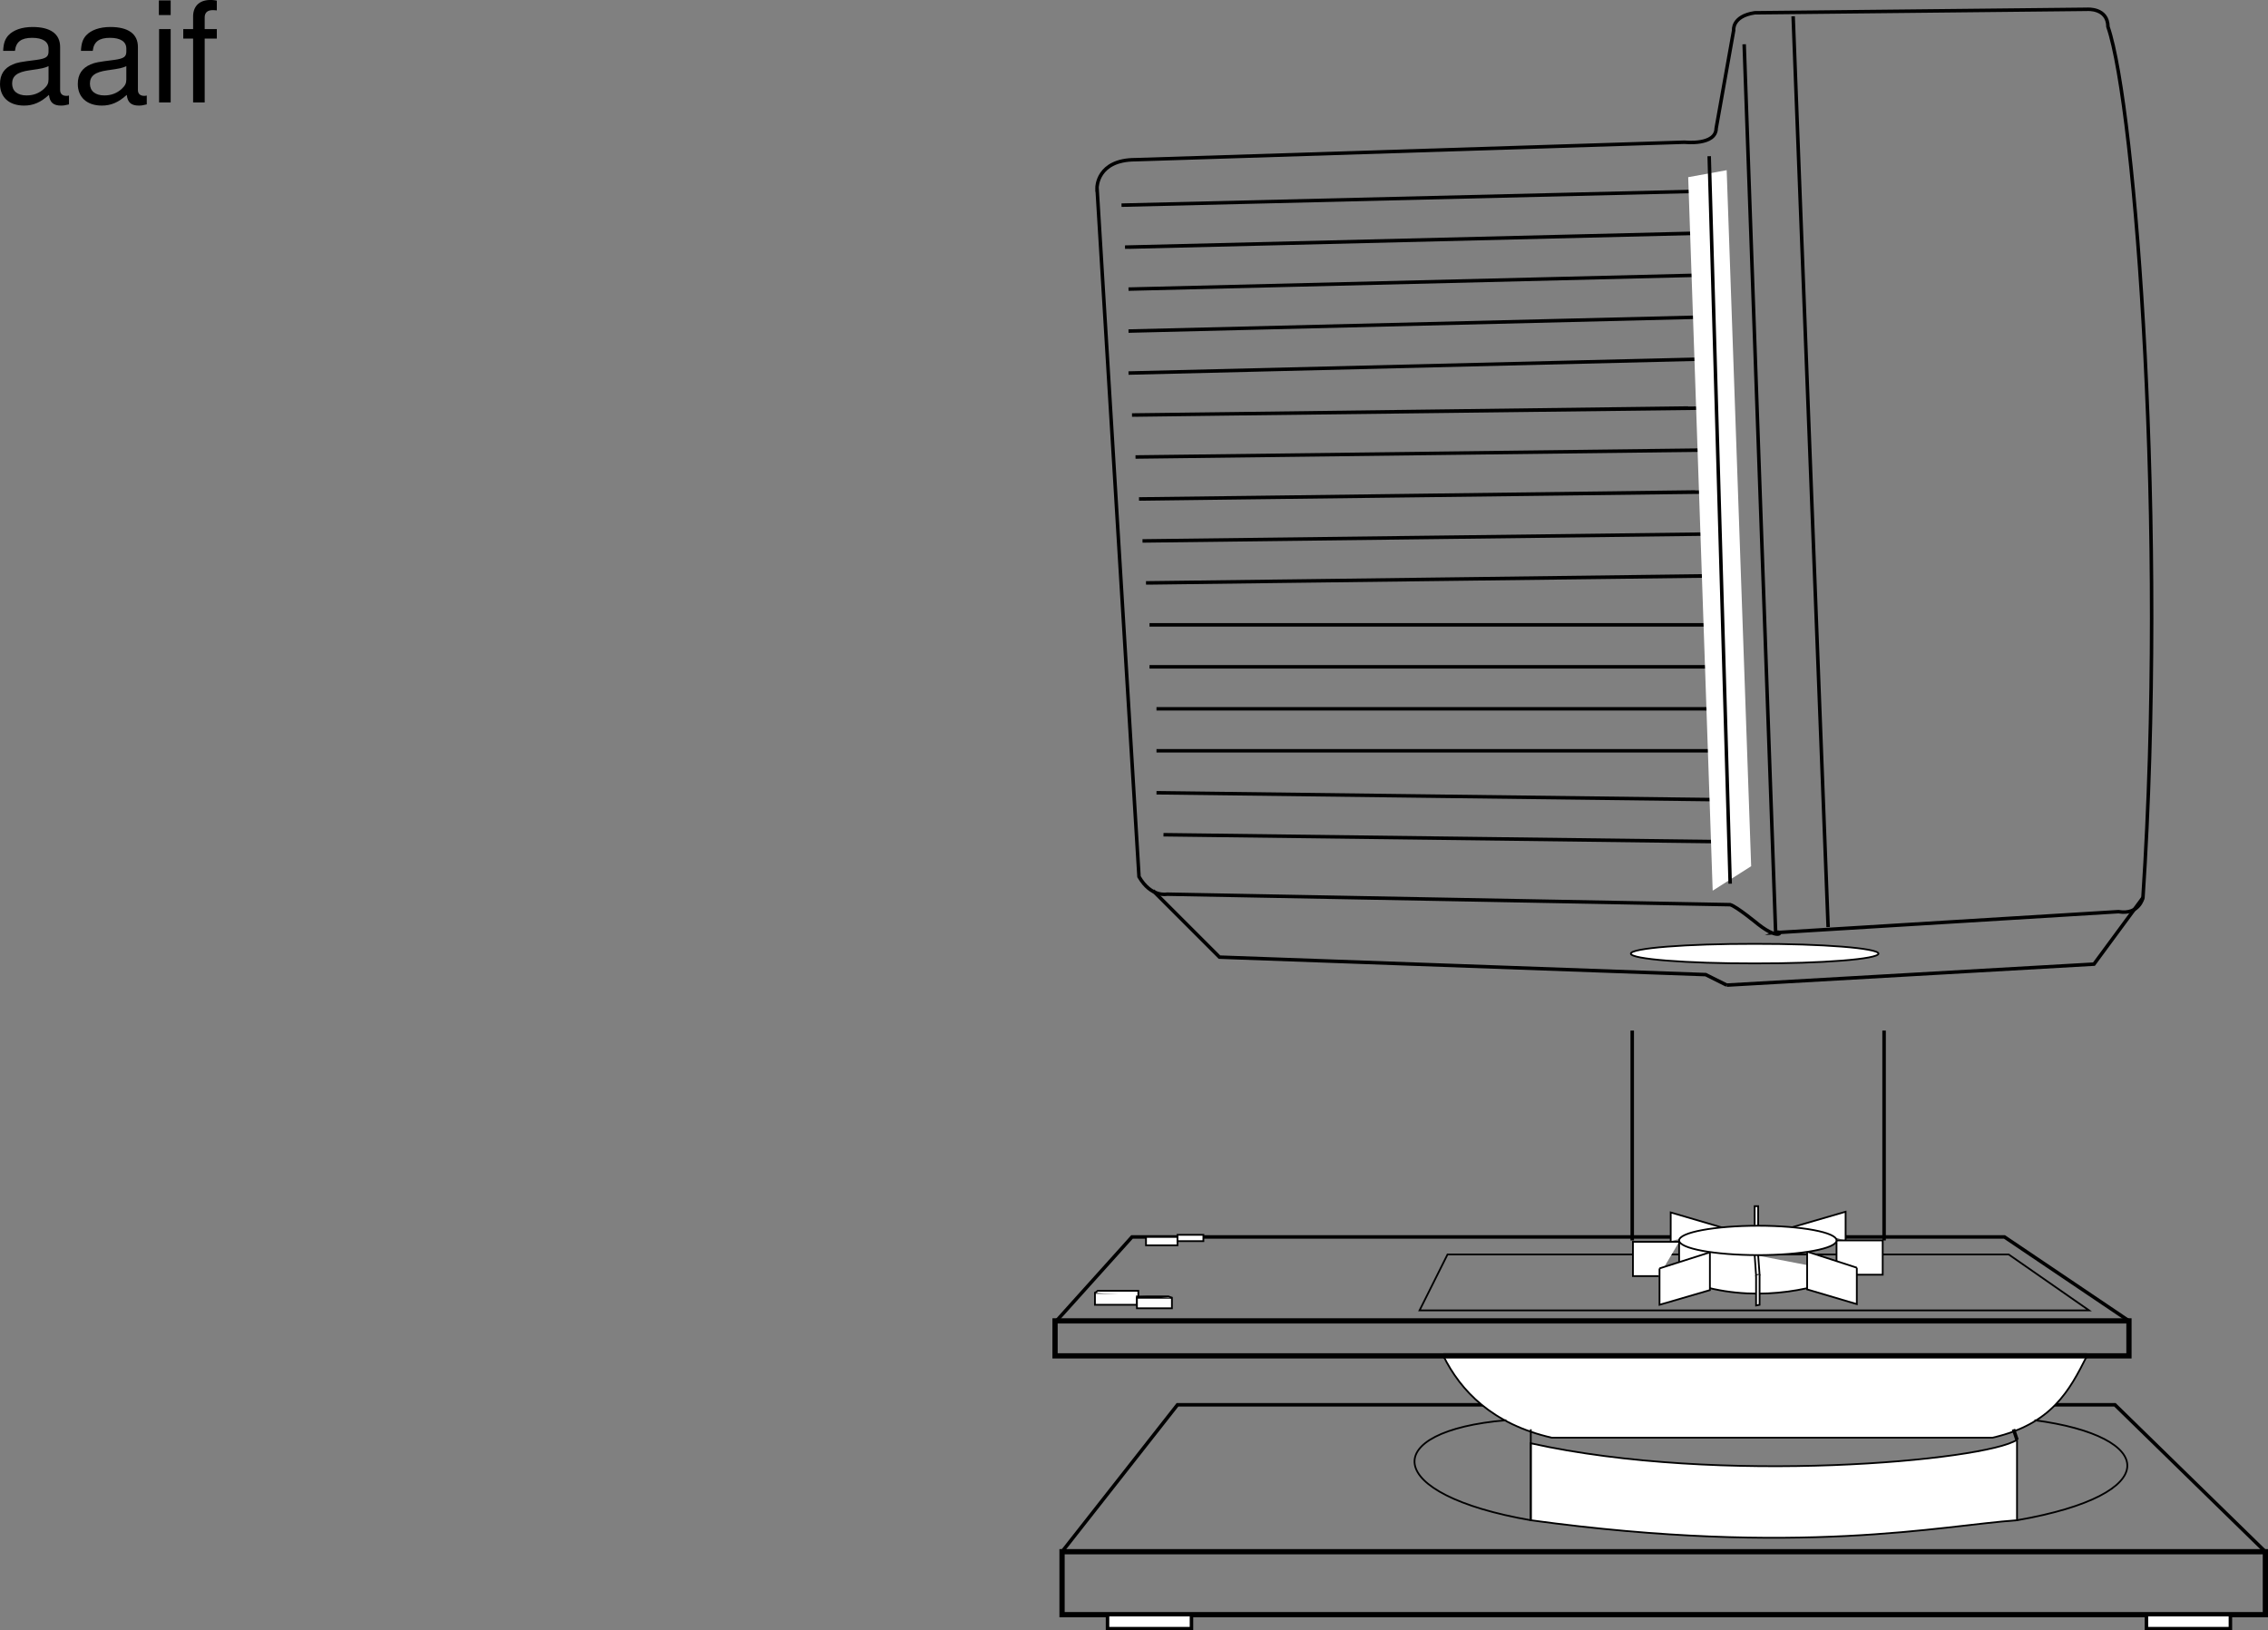 <svg xmlns="http://www.w3.org/2000/svg" xmlns:xlink="http://www.w3.org/1999/xlink" width="324.18" height="233.079"><rect width="100%" height="100%" fill="#808080" stroke="none"/><defs><path id="a" d="M10.703-.984c-.187.046-.265.046-.36.046-.577 0-.905-.296-.905-.828v-6.156c0-1.86-1.36-2.86-3.938-2.86-1.547 0-2.766.438-3.484 1.22-.47.546-.672 1.14-.72 2.187h1.688c.141-1.281.891-1.86 2.454-1.86 1.515 0 2.343.547 2.343 1.547v.454c-.015.718-.375.968-1.734 1.156-2.36.297-2.734.375-3.36.64C1.454-4.921.845-4 .845-2.64.844-.734 2.156.453 4.28.453 5.594.453 6.656 0 7.844-1.078 7.954 0 8.484.453 9.562.453c.36 0 .579-.031 1.141-.172zM7.781-3.297c0 .563-.156.89-.656 1.36-.688.625-1.5.937-2.484.937-1.297 0-2.063-.625-2.063-1.688 0-1.093.719-1.656 2.516-1.906 1.781-.25 2.125-.328 2.687-.593zm0 0"/><path id="b" d="M3-10.484H1.344V0H3Zm0-4.094H1.312v2.094H3Zm0 0"/><path id="c" d="M5.156-10.484H3.422v-1.641c0-.688.375-1.063 1.156-1.063.14 0 .203 0 .578.032v-1.39a3.975 3.975 0 0 0-.937-.095c-1.532 0-2.453.875-2.453 2.375v1.782H.359v1.359h1.407V0h1.656v-9.125h1.734Zm0 0"/></defs><path fill="none" stroke="#000" stroke-miterlimit="10" stroke-width=".75" d="M151.805 230.829v-9h172v9zm0 0"/><path fill="none" stroke="#000" stroke-miterlimit="10" stroke-width=".5" d="m151.805 221.829 16.5-21h134l21.5 21"/><path fill="#fff" d="M288.305 205.829c-4.524 3-42.524 6.5-69.5.5v11c38.476 5.25 58.726.75 69.5 0v-11.5"/><path fill="none" stroke="#000" stroke-miterlimit="10" stroke-width=".25" d="M288.305 205.829c-4.524 3-42.524 6.5-69.5.5v11c38.476 5.25 58.726.75 69.5 0zm0 0"/><path fill="#fff" d="M306.805 232.829v-2h12v2h-12"/><path fill="none" stroke="#000" stroke-miterlimit="10" stroke-width=".5" d="M306.805 232.829v-2h12v2zm0 0"/><path fill="#fff" d="M158.305 232.829v-2h12v2h-12"/><path fill="none" stroke="#000" stroke-miterlimit="10" stroke-width=".5" d="M158.305 232.829v-2h12v2zm0 0"/><path fill="#fff" d="M156.508 186.528v-1.7h6v1.7h-6"/><path fill="none" stroke="#000" stroke-miterlimit="10" stroke-width=".25" d="M156.508 186.528v-1.7h6v1.7zm0 0"/><path fill="#fff" d="M162.508 187.028v-1.5h5v1.5h-5"/><path fill="none" stroke="#000" stroke-miterlimit="10" stroke-width=".25" d="M162.508 187.028v-1.5h5v1.5zm0 0"/><path fill="#fff" stroke="#000" stroke-miterlimit="10" stroke-width=".25" d="m167.508 185.528-.5-.2h-4.301v-.8h-5.8l-.4.3"/><path fill="none" stroke="#000" stroke-miterlimit="10" stroke-width=".5" d="m304.305 188.829-17.797-12H161.805l-10.797 12"/><path fill="#fff" d="M163.805 178.028v-1.2h4.5v1.2h-4.5"/><path fill="none" stroke="#000" stroke-miterlimit="10" stroke-width=".25" d="M163.805 178.028v-1.2h4.5v1.2zm0 0"/><path fill="#fff" d="M168.305 177.43v-.902h3.703v.902h-3.703"/><path fill="none" stroke="#000" stroke-miterlimit="10" stroke-width=".25" d="M168.305 177.43v-.902h3.703v.902zm0 0"/><path fill="none" stroke="#000" stroke-miterlimit="10" stroke-width=".75" d="M304.305 193.829v-5h-153.5v5zm0 0"/><path fill="#fff" d="M298.305 193.829c-2.524 5-5.024 9.75-13.5 11.699h-63c-8.524-1.95-13.024-6.7-15.5-11.7h92"/><path fill="none" stroke="#000" stroke-miterlimit="10" stroke-width=".25" d="M298.305 193.829c-2.524 5-5.024 9.75-13.5 11.699h-63c-8.524-1.95-13.024-6.7-15.5-11.7zm0 0"/><path fill="none" stroke="#000" stroke-miterlimit="10" stroke-width=".5" d="m288.305 205.829-.5-1.5"/><path fill="none" stroke="#000" stroke-miterlimit="10" stroke-width=".75" d="M206.305 193.829h92"/><path fill="none" stroke="#000" stroke-miterlimit="10" stroke-width=".25" d="M215.305 203.028c-18.274 1.55-17.774 10.613 3.5 14.3v-13m69.5 13.001c21.226-3.688 19.976-12 2.5-14.301"/><path fill="none" stroke="#000" stroke-miterlimit="10" stroke-width=".5" d="m156.805 26.829 6 98.5c1.726 3 4 2.5 4 2.5l80.5 1.5c.914.25 4 2.8 4 2.8 3.289 2.575 3.601.762 2.5 1.2l49-3c2.976.5 3.5-2 3.5-2 3.476-52.5-1.024-113-5-124.5-.024-2.75-3-2.5-3-2.5l-47.5.5c-3.274.5-3 2.5-3 2.5l-2.5 14c-.024 2.5-4.5 2-4.5 2l-78.5 2.5c-5.524 0-5.5 4-5.5 4zm92.5-20.5 4.5 127m7.5-.801-5-130.2"/><path fill="none" stroke="#000" stroke-miterlimit="10" stroke-width=".5" d="m164.805 127.329 9.5 9.5 69.5 2.5 3 1.5m0 0 52.5-3 7-9.5m-146-99 83-2m-82 8 82-2m-82 8 82-2m-82 8 82-2m-82 8 82-2m-81 8 79-1m-79 7 82-1m-81 7 79-1m-79 7 82-1m-81 7 79-1m-79 7h81.5m-81.5 6h81.5m-80.5 6h80m-80 6h80m-80 6 81 1m-80 5 80 1m-82.5-37 81.203-1m-82.203-11 82-1m-83-11 82.5-1m-83.5-23 82-2"/><path fill="#fff" d="m241.305 25.329 3.5 102 5.5-3.5-3.5-99.5-5.5 1"/><path fill="none" stroke="#000" stroke-miterlimit="10" stroke-width=".5" d="m244.305 22.329 3 104"/><path fill="none" stroke="#000" stroke-dasharray="30, 35, 30, 35, 30, 35" stroke-miterlimit="10" stroke-width=".5" d="M269.305 177.329v-40.801m-36 40.801v-41.5"/><path fill="#fff" d="M250.805 137.727c9.738.016 17.652-.617 17.703-1.398-.051-.782-7.965-1.414-17.703-1.399-9.785-.015-17.703.617-17.7 1.399-.004.78 7.915 1.414 17.7 1.398"/><path fill="none" stroke="#000" stroke-miterlimit="10" stroke-width=".25" d="M250.805 137.727c9.738.016 17.652-.617 17.703-1.398-.051-.782-7.965-1.414-17.703-1.399-9.785-.015-17.703.617-17.7 1.399-.004.78 7.915 1.414 17.7 1.398zm47.8 49.602h-95.699l4-8h80.2zm0 0"/><path d="m210.406 179.329-3.5 8m3-.801 2.2-6.2"/><path fill="#fff" stroke="#000" stroke-miterlimit="10" stroke-width=".25" d="m246.305 175.528-7.5-2.2v4.102m17.402-2 7.598-2.203v4.102"/><path fill="#fff" stroke="#000" stroke-miterlimit="10" stroke-width=".25" d="M240.008 177.329v5.398c8.785 3.691 17.578 2.031 22.5.203v-5.601h6.597v4.898h-3.699m-25.398-4.699h-6.602v4.902h3.7m14.199-7.203v-2.797h-.5v2.7"/><path fill="#fff" stroke="#000" stroke-miterlimit="10" stroke-width=".25" d="m251.305 179.43.203 2.797-.5.102-.203-2.899"/><path fill="#fff" stroke="#000" stroke-miterlimit="10" stroke-width=".25" d="M251.508 182.227v4.3l-.5.102v-4.3m-13.801-1v5.199l7.2-2.098v-5.402l-7.2 2.3m28.199-.101v5.203l-7.101-2.101v-5.399l7.101 2.297"/><path fill="#fff" d="M251.305 179.43c6.191-.008 11.23-.945 11.203-2.101.027-1.157-5.012-2.09-11.203-2.102-6.243.012-11.282.945-11.297 2.102.015 1.156 5.054 2.093 11.297 2.101"/><path fill="none" stroke="#000" stroke-miterlimit="10" stroke-width=".25" d="M251.305 179.43c6.191-.008 11.23-.945 11.203-2.101.027-1.157-5.012-2.09-11.203-2.102-6.243.012-11.282.945-11.297 2.102.015 1.156 5.054 2.093 11.297 2.101zm0 0"/><g transform="translate(-11.219 -3.546)"><use xlink:href="#a" width="100%" height="100%" x="10.375" y="18.187"/><use xlink:href="#a" width="100%" height="100%" x="21.495" y="18.187"/><use xlink:href="#b" width="100%" height="100%" x="32.615" y="18.187"/><use xlink:href="#c" width="100%" height="100%" x="37.055" y="18.187"/></g></svg>
